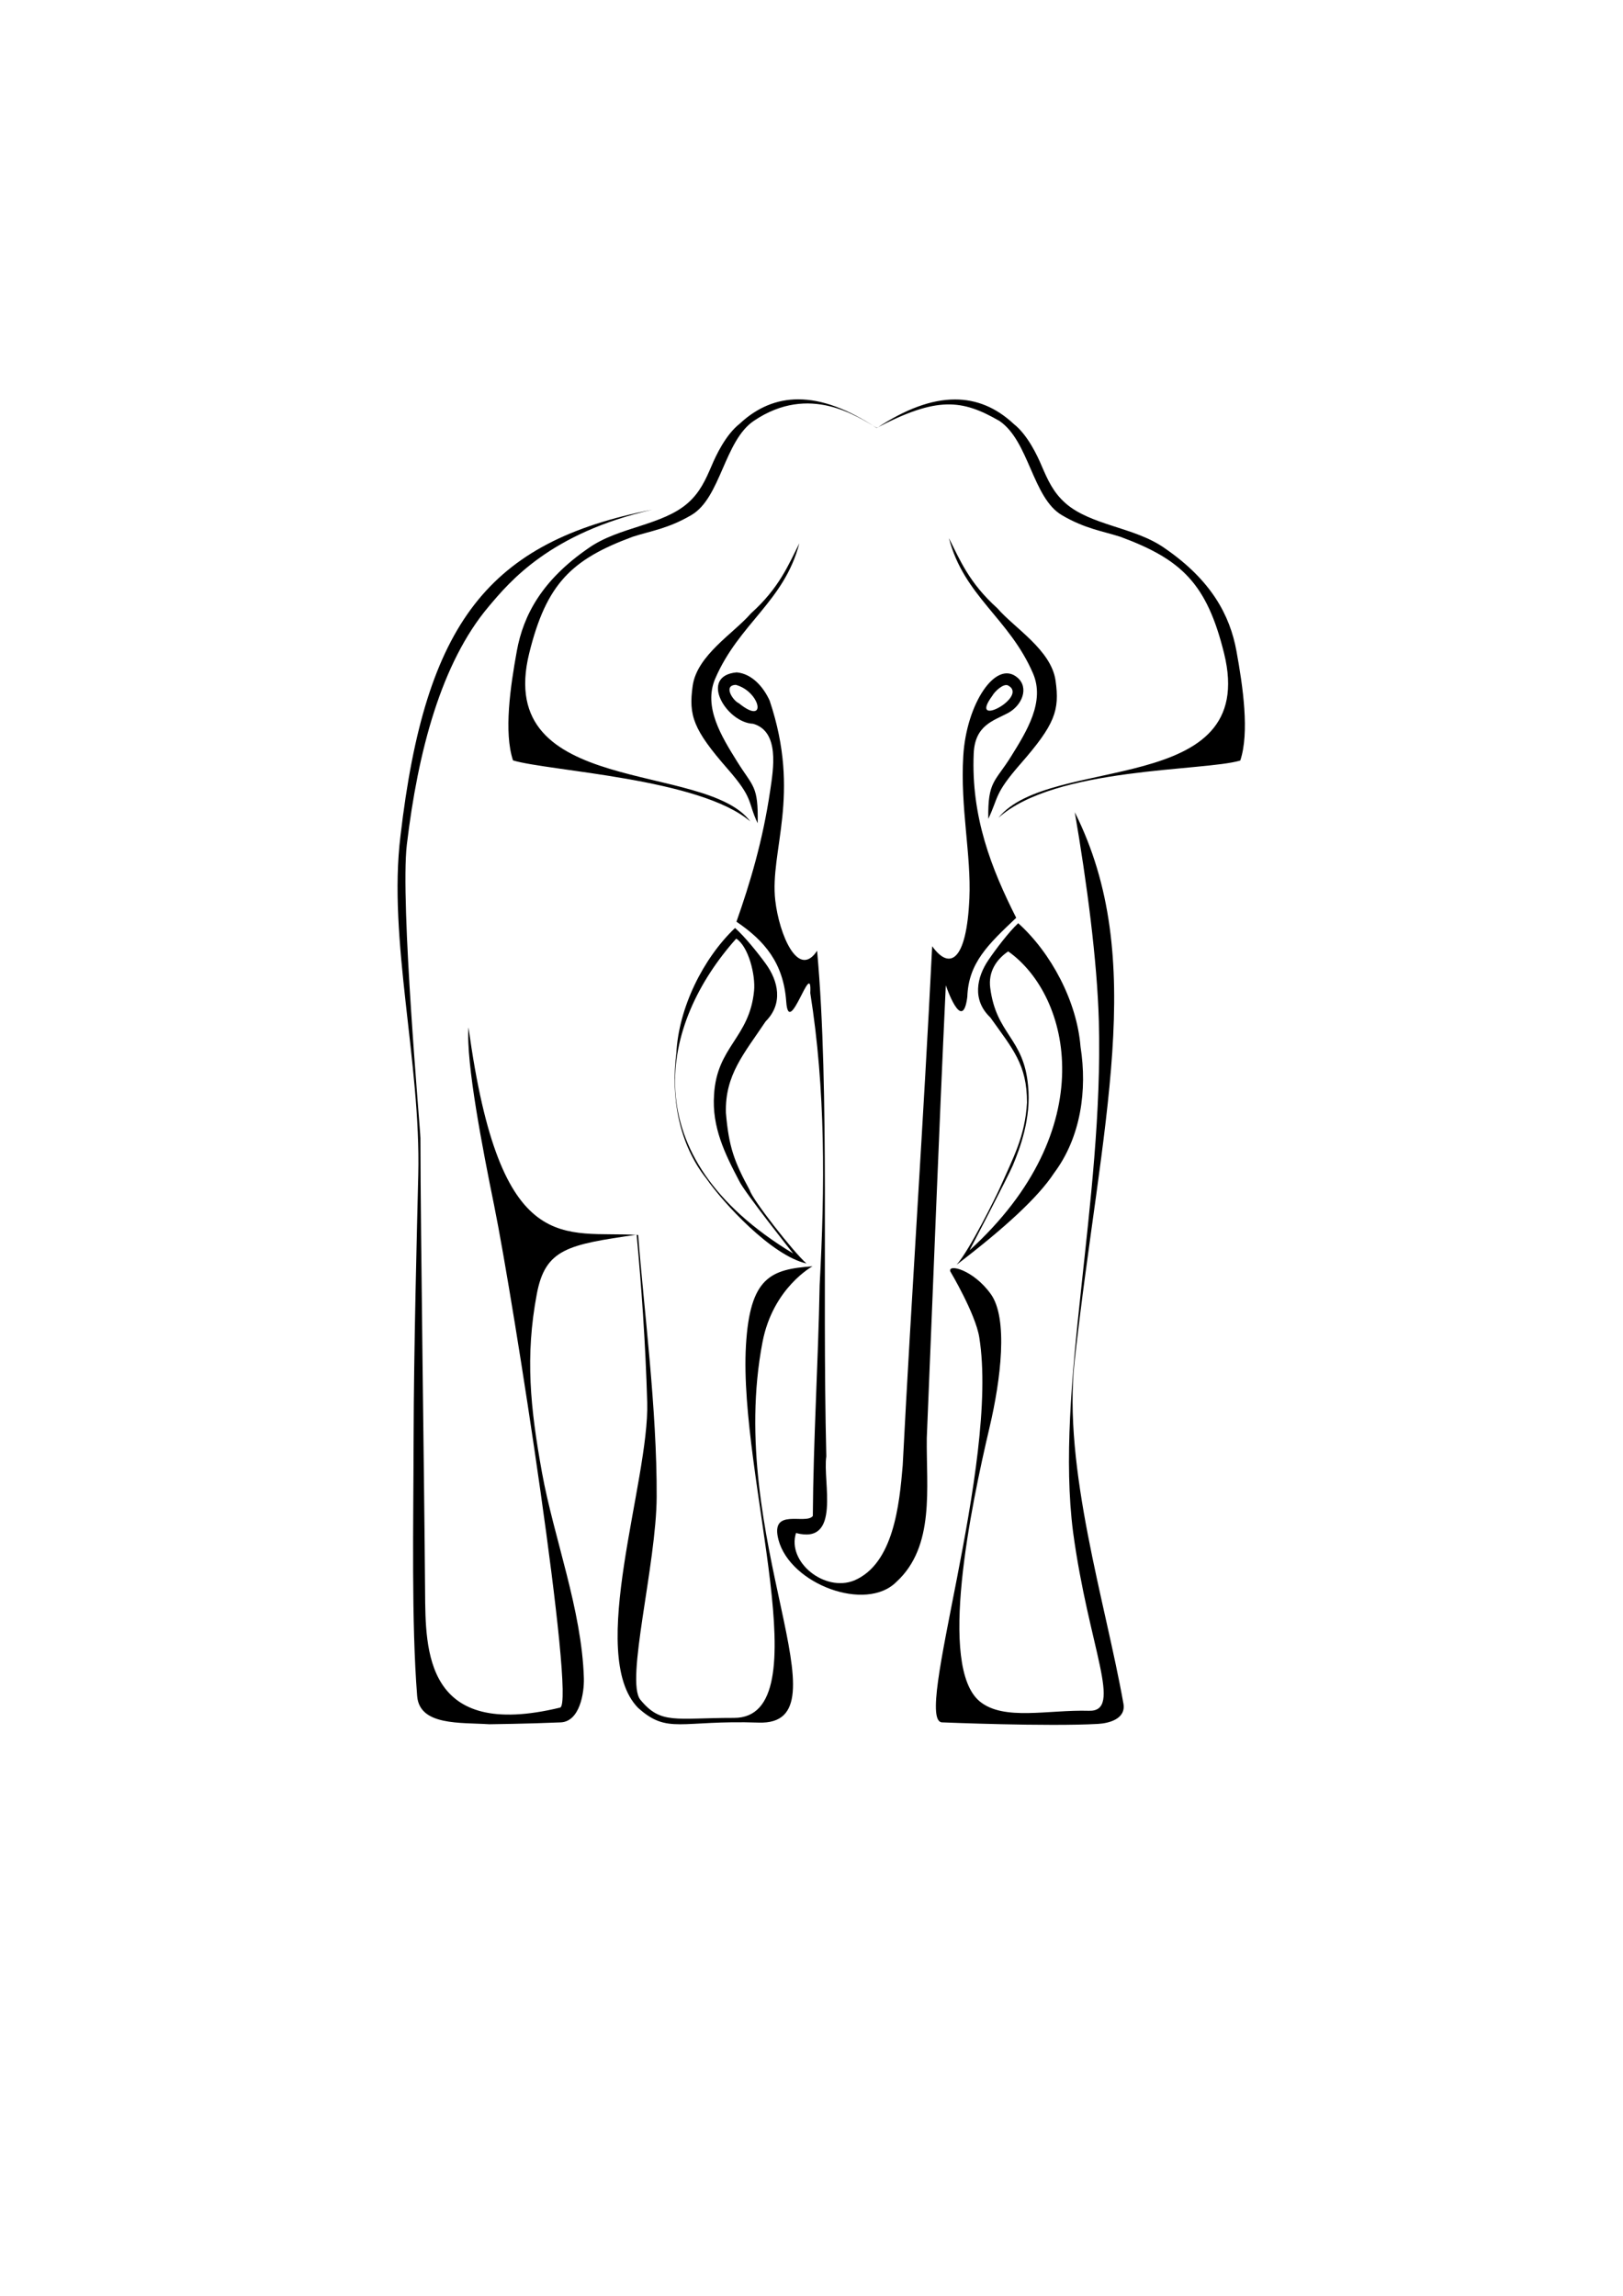 <?xml version="1.0" encoding="utf-8"?>
<svg xmlns="http://www.w3.org/2000/svg" xmlns:cc="http://creativecommons.org/ns#" xmlns:dc="http://purl.org/dc/elements/1.1/" xmlns:inkscape="http://www.inkscape.org/namespaces/inkscape" xmlns:rdf="http://www.w3.org/1999/02/22-rdf-syntax-ns#" xmlns:sodipodi="http://sodipodi.sourceforge.net/DTD/sodipodi-0.dtd" xmlns:svg="http://www.w3.org/2000/svg" width="210mm" height="297mm" viewBox="0 0 744.094 1052.362" id="svg2" version="1.1">
  <defs id="defs4"/>
  
  
  <g id="layer1">
    <rect style="opacity:1;fill:#ffffff;fill-opacity:1;stroke:none;stroke-width:3;stroke-linecap:round;stroke-linejoin:round;stroke-miterlimit:4;stroke-dasharray:7.6, 1.9;stroke-dashoffset:0;stroke-opacity:1" id="rect3341" width="754.739" height="1056.762" x="-5.942" y="-4.4"/>
    <path id="path3349" d="m 344.286,281.166 c -7.849,9.113 -24.739,19.144 -26.716,33.215 -1.915,13.636 0.242,20.009 16.02,38.075 12.186,13.953 8.946,14.724 13.781,24.923 0.313,-17.367 -2.076,-16.507 -9.372,-28.22 -7.254,-11.646 -15.665,-25.176 -10.079,-38.121 10.915,-25.293 31.57,-35.252 38.552,-61.998 -4.993,9.855 -9.155,20.4 -22.186,32.126 z" style="color:#000000;font-style:normal;font-variant:normal;font-weight:normal;font-stretch:normal;font-size:medium;line-height:normal;font-family:sans-serif;text-indent:0;text-align:start;text-decoration:none;text-decoration-line:none;text-decoration-style:solid;text-decoration-color:#000000;letter-spacing:normal;word-spacing:normal;text-transform:none;direction:ltr;block-progression:tb;writing-mode:lr-tb;baseline-shift:baseline;text-anchor:start;white-space:normal;clip-rule:nonzero;display:inline;overflow:visible;visibility:visible;opacity:1;isolation:auto;mix-blend-mode:normal;color-interpolation:sRGB;color-interpolation-filters:linearRGB;solid-color:#000000;solid-opacity:1;fill:#000000;fill-opacity:1;fill-rule:evenodd;stroke:none;stroke-width:3;stroke-linecap:round;stroke-linejoin:miter;stroke-miterlimit:4;stroke-dasharray:none;stroke-dashoffset:0;stroke-opacity:1;color-rendering:auto;image-rendering:auto;shape-rendering:auto;text-rendering:auto;enable-background:accumulate"/>
    <path style="color:#000000;font-style:normal;font-variant:normal;font-weight:normal;font-stretch:normal;font-size:medium;line-height:normal;font-family:sans-serif;text-indent:0;text-align:start;text-decoration:none;text-decoration-line:none;text-decoration-style:solid;text-decoration-color:#000000;letter-spacing:normal;word-spacing:normal;text-transform:none;direction:ltr;block-progression:tb;writing-mode:lr-tb;baseline-shift:baseline;text-anchor:start;white-space:normal;clip-rule:nonzero;display:inline;overflow:visible;visibility:visible;opacity:1;isolation:auto;mix-blend-mode:normal;color-interpolation:sRGB;color-interpolation-filters:linearRGB;solid-color:#000000;solid-opacity:1;fill:#000000;fill-opacity:1;fill-rule:evenodd;stroke:none;stroke-width:8.623;stroke-linecap:round;stroke-linejoin:round;stroke-miterlimit:4;stroke-dasharray:none;stroke-dashoffset:0;stroke-opacity:1;color-rendering:auto;image-rendering:auto;shape-rendering:auto;text-rendering:auto;enable-background:accumulate" d="m 337.766,308.205 c -17.565,1.583 -4.796,23.079 7.53,23.56 12.253,3.538 9.257,20.787 7.819,30.548 -3.418,23.203 -9.262,42.546 -15.474,60.181 12.981,8.791 21.58,19.015 22.821,36.666 1.229,17.474 11.95,-20.818 11.017,-3.971 7.06,44.261 6.734,89.205 4.304,133.831 -0.641,35.309 -2.893,70.626 -3.129,105.894 -3.313,4.184 -19.698,-4.119 -15.751,10.898 5.347,20.343 40.095,33.378 54.082,19.286 17.773,-16.29 13.63,-43.192 13.915,-65.934 2.883,-69.173 5.467,-138.361 8.723,-207.519 0,0 7.655,22.703 9.86,5.309 0.513,-15.587 9.559,-24.062 22.416,-36.249 -11.42,-22.579 -20.73,-46.367 -19.481,-75.347 0.554,-12.857 8.871,-14.91 15.579,-18.446 6.708,-3.536 9.848,-11.737 4.458,-16.324 -9.926,-8.447 -23.398,12.079 -24.824,35.904 -1.426,23.825 3.692,45.332 2.806,65.296 -1.278,28.8 -9.009,33.168 -17.066,21.947 -3.884,78.887 -9.469,159.16 -13.512,238.034 -1.521,18.027 -4.232,45.068 -22.227,52.691 -13.492,5.464 -30.908,-8.406 -26.687,-21.75 20.88,5.493 12.135,-23.627 13.895,-35.145 -1.972,-80.549 1.634,-166.871 -4.219,-231.761 -8.705,13.241 -17.401,-7.501 -19.178,-23.042 -2.637,-22.737 12.011,-48.129 -2.577,-91.599 -2.779,-6.11 -7.965,-12.307 -15.1,-12.956 z m -0.419,5.728 c 11.318,3.07 14.57,19.104 1.411,8.429 -2.697,-1.146 -7.388,-8.226 -1.411,-8.429 z m 124.845,0.284 c 9.713,5.198 -18.671,20.217 -7.267,4.744 1.113,-2.037 5.174,-5.863 7.267,-4.744 z" id="path3353"/>
    <path id="path3361" d="m 183.608,383.145 c -5.847,47.504 9.412,104.122 8.161,155.284 -0.592,24.216 -2.061,80.432 -2.141,120.657 -0.079,39.453 -1.05,84.422 1.626,118.349 1.079,13.685 19.739,12.054 33.063,12.931 0,0 17.295,-0.193 32.76,-0.859 8.696,-0.375 10.805,-13.438 10.606,-20.246 -0.918,-31.359 -13.813,-64.487 -19.196,-94.238 -5.383,-29.751 -7.777,-53.178 -2.38,-81.857 3.891,-20.675 14.156,-22.655 45.778,-27.187 2.114,22.726 4.067,49.394 4.842,76.882 1.018,36.084 -27.872,115.517 -4.275,139.907 13.694,12.393 19.473,5.611 55.322,6.841 42.214,1.449 -15.467,-84.514 1.82,-174.442 4.79,-24.919 22.922,-34.713 22.922,-34.713 -19.096,1.373 -28.697,4.915 -30.522,36.278 -3.529,60.651 34.935,170.743 -5.449,170.723 -27.02,-0.013 -33.565,3.136 -42.965,-8.33 -6.964,-8.496 7.331,-61.882 7.482,-92.973 0.195,-40.119 -5.932,-86.74 -8.489,-120.059 -33.742,-2.142 -63.218,12.066 -77.769,-95.173 -1.261,16.119 6.581,56.288 11.722,81.538 9.038,44.384 37.564,228.513 30.263,230.28 -62.01,15 -61.7,-26.016 -61.899,-53.228 -0.396,-54.202 -2.069,-162.714 -2.141,-207.818 -0.005,-3.551 -9.371,-108.101 -6.225,-134.531 5.097,-42.825 15.778,-83.314 37.455,-109.043 9.632,-11.432 28.066,-33.754 75.209,-44.518 -75.147,14.667 -104.174,51.567 -115.579,149.545 z m 309.15,-10.834 c 5.458,31.815 10.271,67.872 11.027,95.805 2.242,82.887 -20.198,168.652 -11.811,234.185 7.224,53.384 23.083,82.366 7.247,81.893 -18.584,-0.554 -38.959,4.726 -49.959,-4.233 -19.449,-15.841 -4.117,-89.386 4.446,-125.799 5.096,-21.669 8.619,-49.798 0.522,-61.024 -8.097,-11.226 -19.789,-13.969 -18.536,-10.328 0,0 11.521,19.325 13.268,30.173 9.394,58.357 -31.035,177.211 -16.832,176.525 0,0 48.085,2 71.299,0.698 4.904,-0.275 12.875,-2.244 11.628,-9.282 -8.212,-46.37 -27.844,-107.802 -22.365,-157.199 12.105,-109.121 33.845,-183.846 0.066,-251.413 z" style="color:#000000;font-style:normal;font-variant:normal;font-weight:normal;font-stretch:normal;font-size:medium;line-height:normal;font-family:sans-serif;text-indent:0;text-align:start;text-decoration:none;text-decoration-line:none;text-decoration-style:solid;text-decoration-color:#000000;letter-spacing:normal;word-spacing:normal;text-transform:none;direction:ltr;block-progression:tb;writing-mode:lr-tb;baseline-shift:baseline;text-anchor:start;white-space:normal;clip-rule:nonzero;display:inline;overflow:visible;visibility:visible;opacity:1;isolation:auto;mix-blend-mode:normal;color-interpolation:sRGB;color-interpolation-filters:linearRGB;solid-color:#000000;solid-opacity:1;fill:#000000;fill-opacity:1;fill-rule:evenodd;stroke:none;stroke-width:3;stroke-linecap:round;stroke-linejoin:round;stroke-miterlimit:4;stroke-dasharray:none;stroke-dashoffset:0;stroke-opacity:1;color-rendering:auto;image-rendering:auto;shape-rendering:auto;text-rendering:auto;enable-background:accumulate"/>
    <path style="color:#000000;font-style:normal;font-variant:normal;font-weight:normal;font-stretch:normal;font-size:medium;line-height:normal;font-family:sans-serif;text-indent:0;text-align:start;text-decoration:none;text-decoration-line:none;text-decoration-style:solid;text-decoration-color:#000000;letter-spacing:normal;word-spacing:normal;text-transform:none;direction:ltr;block-progression:tb;writing-mode:lr-tb;baseline-shift:baseline;text-anchor:start;white-space:normal;clip-rule:nonzero;display:inline;overflow:visible;visibility:visible;opacity:1;isolation:auto;mix-blend-mode:normal;color-interpolation:sRGB;color-interpolation-filters:linearRGB;solid-color:#000000;solid-opacity:1;fill:#000000;fill-opacity:1;fill-rule:evenodd;stroke:none;stroke-width:3;stroke-linecap:butt;stroke-linejoin:miter;stroke-miterlimit:4;stroke-dasharray:none;stroke-dashoffset:0;stroke-opacity:1;color-rendering:auto;image-rendering:auto;shape-rendering:auto;text-rendering:auto;enable-background:accumulate" d="m 336.991,425.372 c -14.695,14.011 -25.876,36.625 -26.908,57.462 -2.562,19.92 1.061,41.459 13.808,57.475 7.699,11.054 29.729,35.17 45.845,38.852 -6.041,-5.273 -24.996,-29.614 -25.954,-33.491 -7.221,-13.29 -9.654,-20.015 -10.971,-35.517 -0.514,-17.44 8.352,-27.179 18.222,-41.975 8.205,-8.229 5.696,-18.61 0.075,-26.365 -3.536,-4.878 -9.664,-12.514 -14.117,-16.441 z m 0.542,4.878 c 5.642,3.584 8.894,16.699 8.183,23.933 -2.129,21.688 -17.064,25.431 -18.344,47.623 -1.041,14.827 4.935,27.014 11.559,39.594 2.326,4.994 24.715,33.179 24.715,33.179 -74.574,-45.033 -60.768,-105.542 -26.113,-144.329 z" id="path3359"/>
    <path style="color:#000000;font-style:normal;font-variant:normal;font-weight:normal;font-stretch:normal;font-size:medium;line-height:normal;font-family:sans-serif;text-indent:0;text-align:start;text-decoration:none;text-decoration-line:none;text-decoration-style:solid;text-decoration-color:#000000;letter-spacing:normal;word-spacing:normal;text-transform:none;direction:ltr;block-progression:tb;writing-mode:lr-tb;baseline-shift:baseline;text-anchor:start;white-space:normal;clip-rule:nonzero;display:inline;overflow:visible;visibility:visible;opacity:1;isolation:auto;mix-blend-mode:normal;color-interpolation:sRGB;color-interpolation-filters:linearRGB;solid-color:#000000;solid-opacity:1;fill:#000000;fill-opacity:1;fill-rule:evenodd;stroke:none;stroke-width:8.623;stroke-linecap:round;stroke-linejoin:miter;stroke-miterlimit:4;stroke-dasharray:none;stroke-dashoffset:0;stroke-opacity:1;color-rendering:auto;image-rendering:auto;shape-rendering:auto;text-rendering:auto;enable-background:accumulate" d="m 365.998,183.046 c -9.881,-0.004 -18.861,3.679 -26.96,11.253 l -0.018,0.014 c -6.347,4.999 -10.855,14.617 -12.767,19.193 -2.77,6.383 -5.285,12.203 -11.079,17.235 -5.615,4.877 -13.313,7.636 -21.493,10.291 -8.178,2.655 -16.805,5.195 -24.007,10.316 -0.001,0.001 -0.003,0.001 -0.005,0.003 -21.171,14.611 -29.729,30.6 -32.719,47.034 -2.991,16.443 -6.023,37.361 -1.747,50.176 16.674,4.977 85.686,8.146 108.805,27.998 -20.576,-27.798 -117.733,-10.893 -101.377,-77.141 7.885,-31.936 19.447,-43.031 47.446,-53.384 8.258,-2.681 16.185,-3.656 26.923,-9.955 13.465,-7.899 15.039,-34.026 28.641,-43.193 25.582,-17.241 47.587,-1.809 56.32,3.231 27.721,-14.493 39.079,-13.058 56.224,-3.174 13.601,9.167 15.175,35.294 28.641,43.193 10.739,6.3 18.665,7.274 26.923,9.955 27.999,10.352 39.561,21.448 47.446,53.384 16.357,66.248 -80.064,46.205 -103.454,75.409 25.933,-23.369 94.209,-21.29 110.882,-26.267 4.275,-12.815 1.244,-33.732 -1.747,-50.176 -2.989,-16.434 -11.548,-32.423 -32.719,-47.034 -0.002,-0.001 -0.004,-0.001 -0.005,-0.003 -7.202,-5.122 -15.829,-7.662 -24.007,-10.316 -8.18,-2.655 -15.878,-5.415 -21.493,-10.291 -5.794,-5.032 -8.309,-10.852 -11.079,-17.235 -1.912,-4.576 -6.42,-14.194 -12.767,-19.193 l -0.018,-0.014 c -8.099,-7.574 -17.079,-11.257 -26.96,-11.253 -10.858,0.004 -22.81,4.477 -35.873,13.111 -13.096,-8.671 -25.076,-13.163 -35.958,-13.167 z" id="path3347"/>
    <path id="path3349-3" d="m 457.23,278.789 c 7.849,9.113 24.739,19.144 26.716,33.215 1.915,13.636 -0.242,20.009 -16.02,38.075 -12.186,13.953 -9.985,15.07 -14.819,25.269 -0.313,-17.367 3.115,-16.853 10.411,-28.566 7.254,-11.646 15.665,-25.176 10.079,-38.121 -10.915,-25.293 -31.57,-35.252 -38.552,-61.998 4.993,9.855 9.155,20.4 22.186,32.126 z" style="color:#000000;font-style:normal;font-variant:normal;font-weight:normal;font-stretch:normal;font-size:medium;line-height:normal;font-family:sans-serif;text-indent:0;text-align:start;text-decoration:none;text-decoration-line:none;text-decoration-style:solid;text-decoration-color:#000000;letter-spacing:normal;word-spacing:normal;text-transform:none;direction:ltr;block-progression:tb;writing-mode:lr-tb;baseline-shift:baseline;text-anchor:start;white-space:normal;clip-rule:nonzero;display:inline;overflow:visible;visibility:visible;opacity:1;isolation:auto;mix-blend-mode:normal;color-interpolation:sRGB;color-interpolation-filters:linearRGB;solid-color:#000000;solid-opacity:1;fill:#000000;fill-opacity:1;fill-rule:evenodd;stroke:none;stroke-width:3;stroke-linecap:round;stroke-linejoin:miter;stroke-miterlimit:4;stroke-dasharray:none;stroke-dashoffset:0;stroke-opacity:1;color-rendering:auto;image-rendering:auto;shape-rendering:auto;text-rendering:auto;enable-background:accumulate"/>
    <path style="color:#000000;font-style:normal;font-variant:normal;font-weight:normal;font-stretch:normal;font-size:medium;line-height:normal;font-family:sans-serif;text-indent:0;text-align:start;text-decoration:none;text-decoration-line:none;text-decoration-style:solid;text-decoration-color:#000000;letter-spacing:normal;word-spacing:normal;text-transform:none;direction:ltr;block-progression:tb;writing-mode:lr-tb;baseline-shift:baseline;text-anchor:start;white-space:normal;clip-rule:nonzero;display:inline;overflow:visible;visibility:visible;opacity:1;isolation:auto;mix-blend-mode:normal;color-interpolation:sRGB;color-interpolation-filters:linearRGB;solid-color:#000000;solid-opacity:1;fill:#000000;fill-opacity:1;fill-rule:evenodd;stroke:none;stroke-width:3;stroke-linecap:butt;stroke-linejoin:miter;stroke-miterlimit:4;stroke-dasharray:none;stroke-dashoffset:0;stroke-opacity:1;color-rendering:auto;image-rendering:auto;shape-rendering:auto;text-rendering:auto;enable-background:accumulate" d="m 466.814,423.181 c 15.098,13.575 26.935,35.853 28.576,56.651 3.143,19.837 0.151,41.472 -12.123,57.854 -7.372,11.274 -23.073,25.542 -44.69,42.047 5.954,-6.63 18.24,-31.6 19.851,-35.254 6.103,-13.839 11.557,-23.574 12.42,-39.109 0.004,-17.448 -6.522,-24.49 -16.82,-38.991 -8.442,-7.986 -6.237,-18.435 -0.845,-26.352 3.392,-4.979 9.294,-12.791 13.631,-16.847 z m -4.587,12.918 c -5.535,3.747 -9.169,9.449 -8.247,16.658 2.762,21.616 15.434,22.882 17.362,45.027 1.474,14.79 -3.73,28.632 -7.001,36.43 -2.131,5.08 -19.81,38.888 -19.81,38.888 60.764,-55.29 46.49,-116.696 17.697,-137.004 z" id="path3359-8"/>
  </g>
</svg>